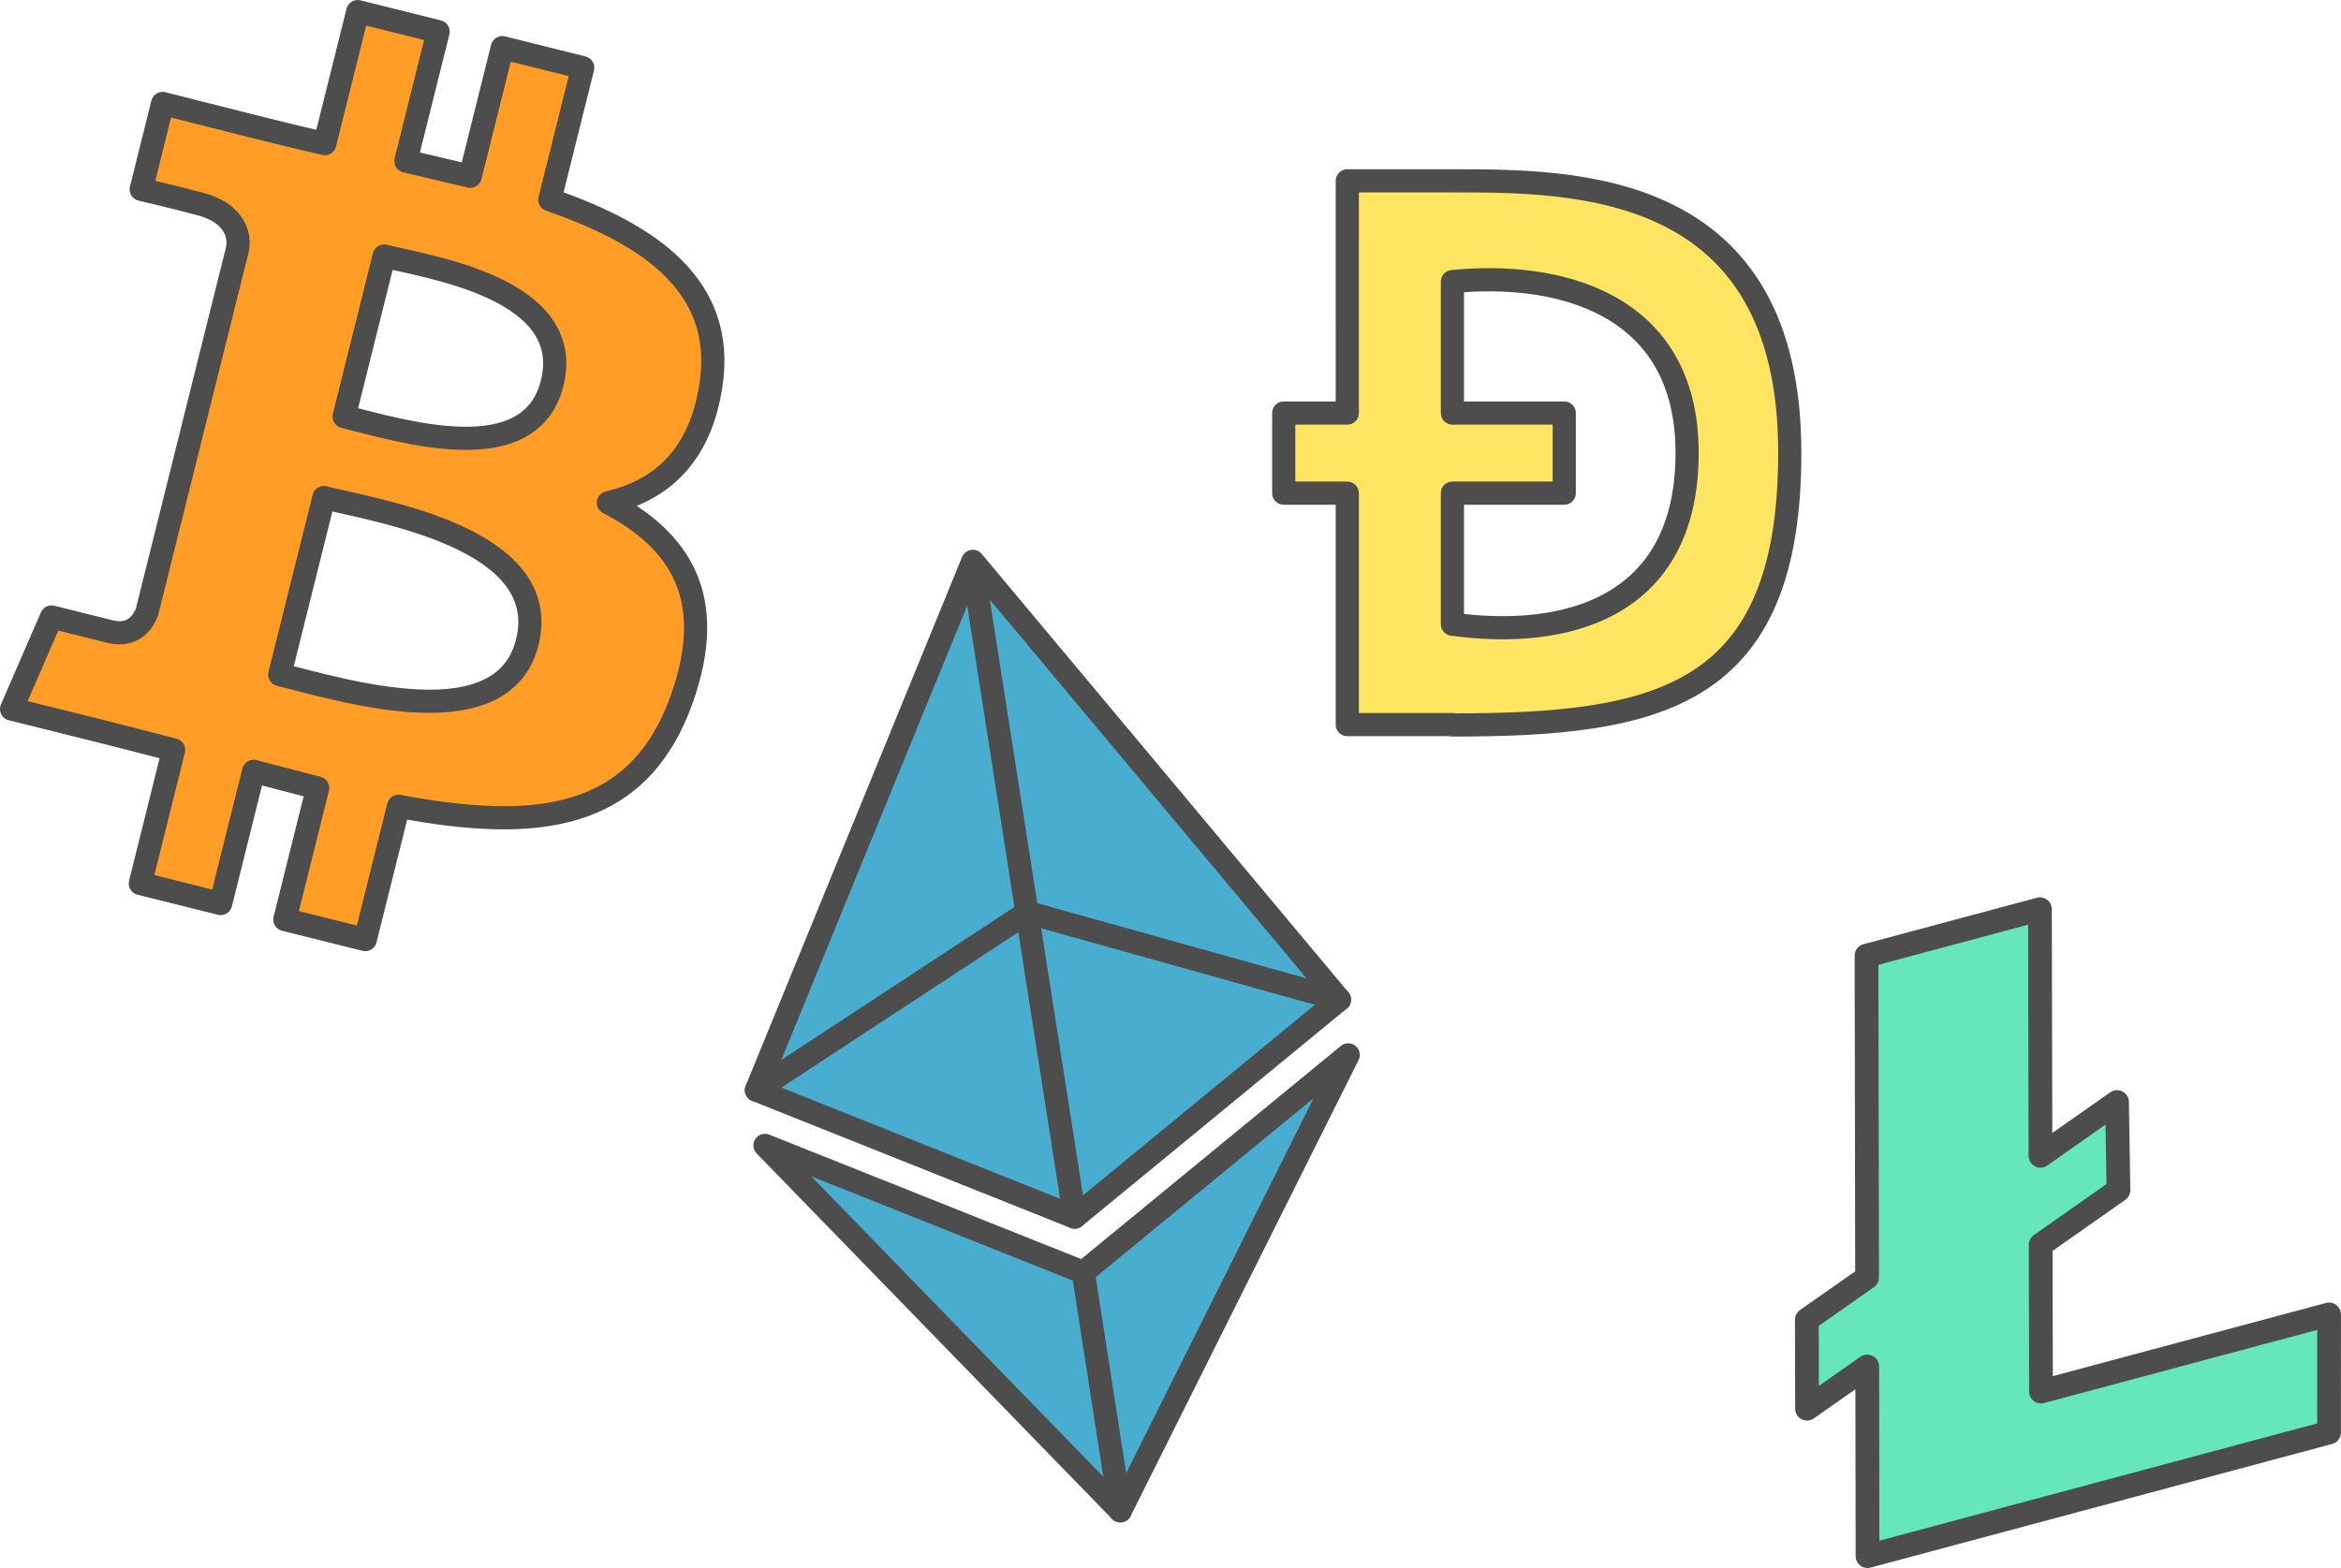 <?xml version="1.0" encoding="UTF-8"?>
<svg xmlns="http://www.w3.org/2000/svg" width="300" height="201" viewBox="0 0 144.965 97.127" shape-rendering="geometricPrecision" image-rendering="optimizeQuality" fill-rule="evenodd" xmlns:v="https://vecta.io/nano"><style><![CDATA[.I{stroke-linejoin:round}.J{stroke-width:1.435}.K{stroke-miterlimit:2.613}.L{stroke-linecap:round}]]></style><g stroke="#4d4d4d" class="I"><g class="J K"><path d="M82.944 61.92L60.241 34.77 46.84 67.526l19.709 7.868z" fill="#48adcf"/><g fill="none" class="L"><path d="M46.84 67.526l16.778-11.008 19.326 5.402"/><path d="M66.549 75.394l-6.33-40.46"/></g><path d="M67.08 78.812L47.371 70.95l22.003 22.635 14.113-28.243z" fill="#48adcf"/><path d="M67.08 78.812l2.294 14.773" fill="none" class="L"/></g><path d="M115.617 79.131l-.034-19.933 10.739-2.878.034 15.273 4.74-3.329.054 3.33.034 2.128-4.816 3.381.02 9.096 17.842-4.781-.004 7.316-28.58 7.658-.019-11.748-3.727 2.616-.013-5.511z" stroke-width="1.47" stroke-miterlimit="10" fill="#65e6bb"/><g class="J K"><path d="M79.494 25.585h3.936l.001-14.384h6.509c7.645 0 20.891 0 20.891 16.841 0 15.19-8.134 16.865-20.891 16.865v-.023h-6.509V30.547h-3.937v-4.962zm24.979 2.469c0-9.423-8.176-11.252-14.533-10.609v8.14h6.925v2.361 2.601H89.94v8.116c6.931.956 14.533-.931 14.533-10.609z" fill="#ffe561"/><path d="M44.029 23.827c.905-6.04-3.694-9.287-9.983-11.453l2.04-8.182-4.98-1.241-1.986 7.966-3.988-.939 1.999-8.019L22.154.718l-2.041 8.179c-3.364-.767-6.679-1.648-10.043-2.488l-1.326 5.32s1.935.448 3.617.899c2.018.503 2.588 1.836 2.322 2.896l-5.59 22.414c-.246.613-.872 1.531-2.281 1.183l-3.621-.905L.718 43.92 7.2 45.536l3.55.916-2.061 8.275 4.974 1.241 2.041-8.189 3.968 1.032-2.033 8.148 4.98 1.241 2.061-8.258c8.492 1.606 14.879.958 17.567-6.722 2.166-6.184-.108-9.752-4.576-12.079 3.254-.752 5.705-2.893 6.358-7.314zM32.651 39.782c-1.504 6.044-11.306 3.003-15.329 2.003l2.735-10.963c3.377.842 14.202 2.511 12.594 8.96zm1.54-16.045c-1.355 5.431-9.219 2.981-12.883 2.068l2.48-9.945c2.811.701 11.866 2.009 10.403 7.877z" fill="#ff9d26" fill-rule="nonzero"/></g></g></svg>